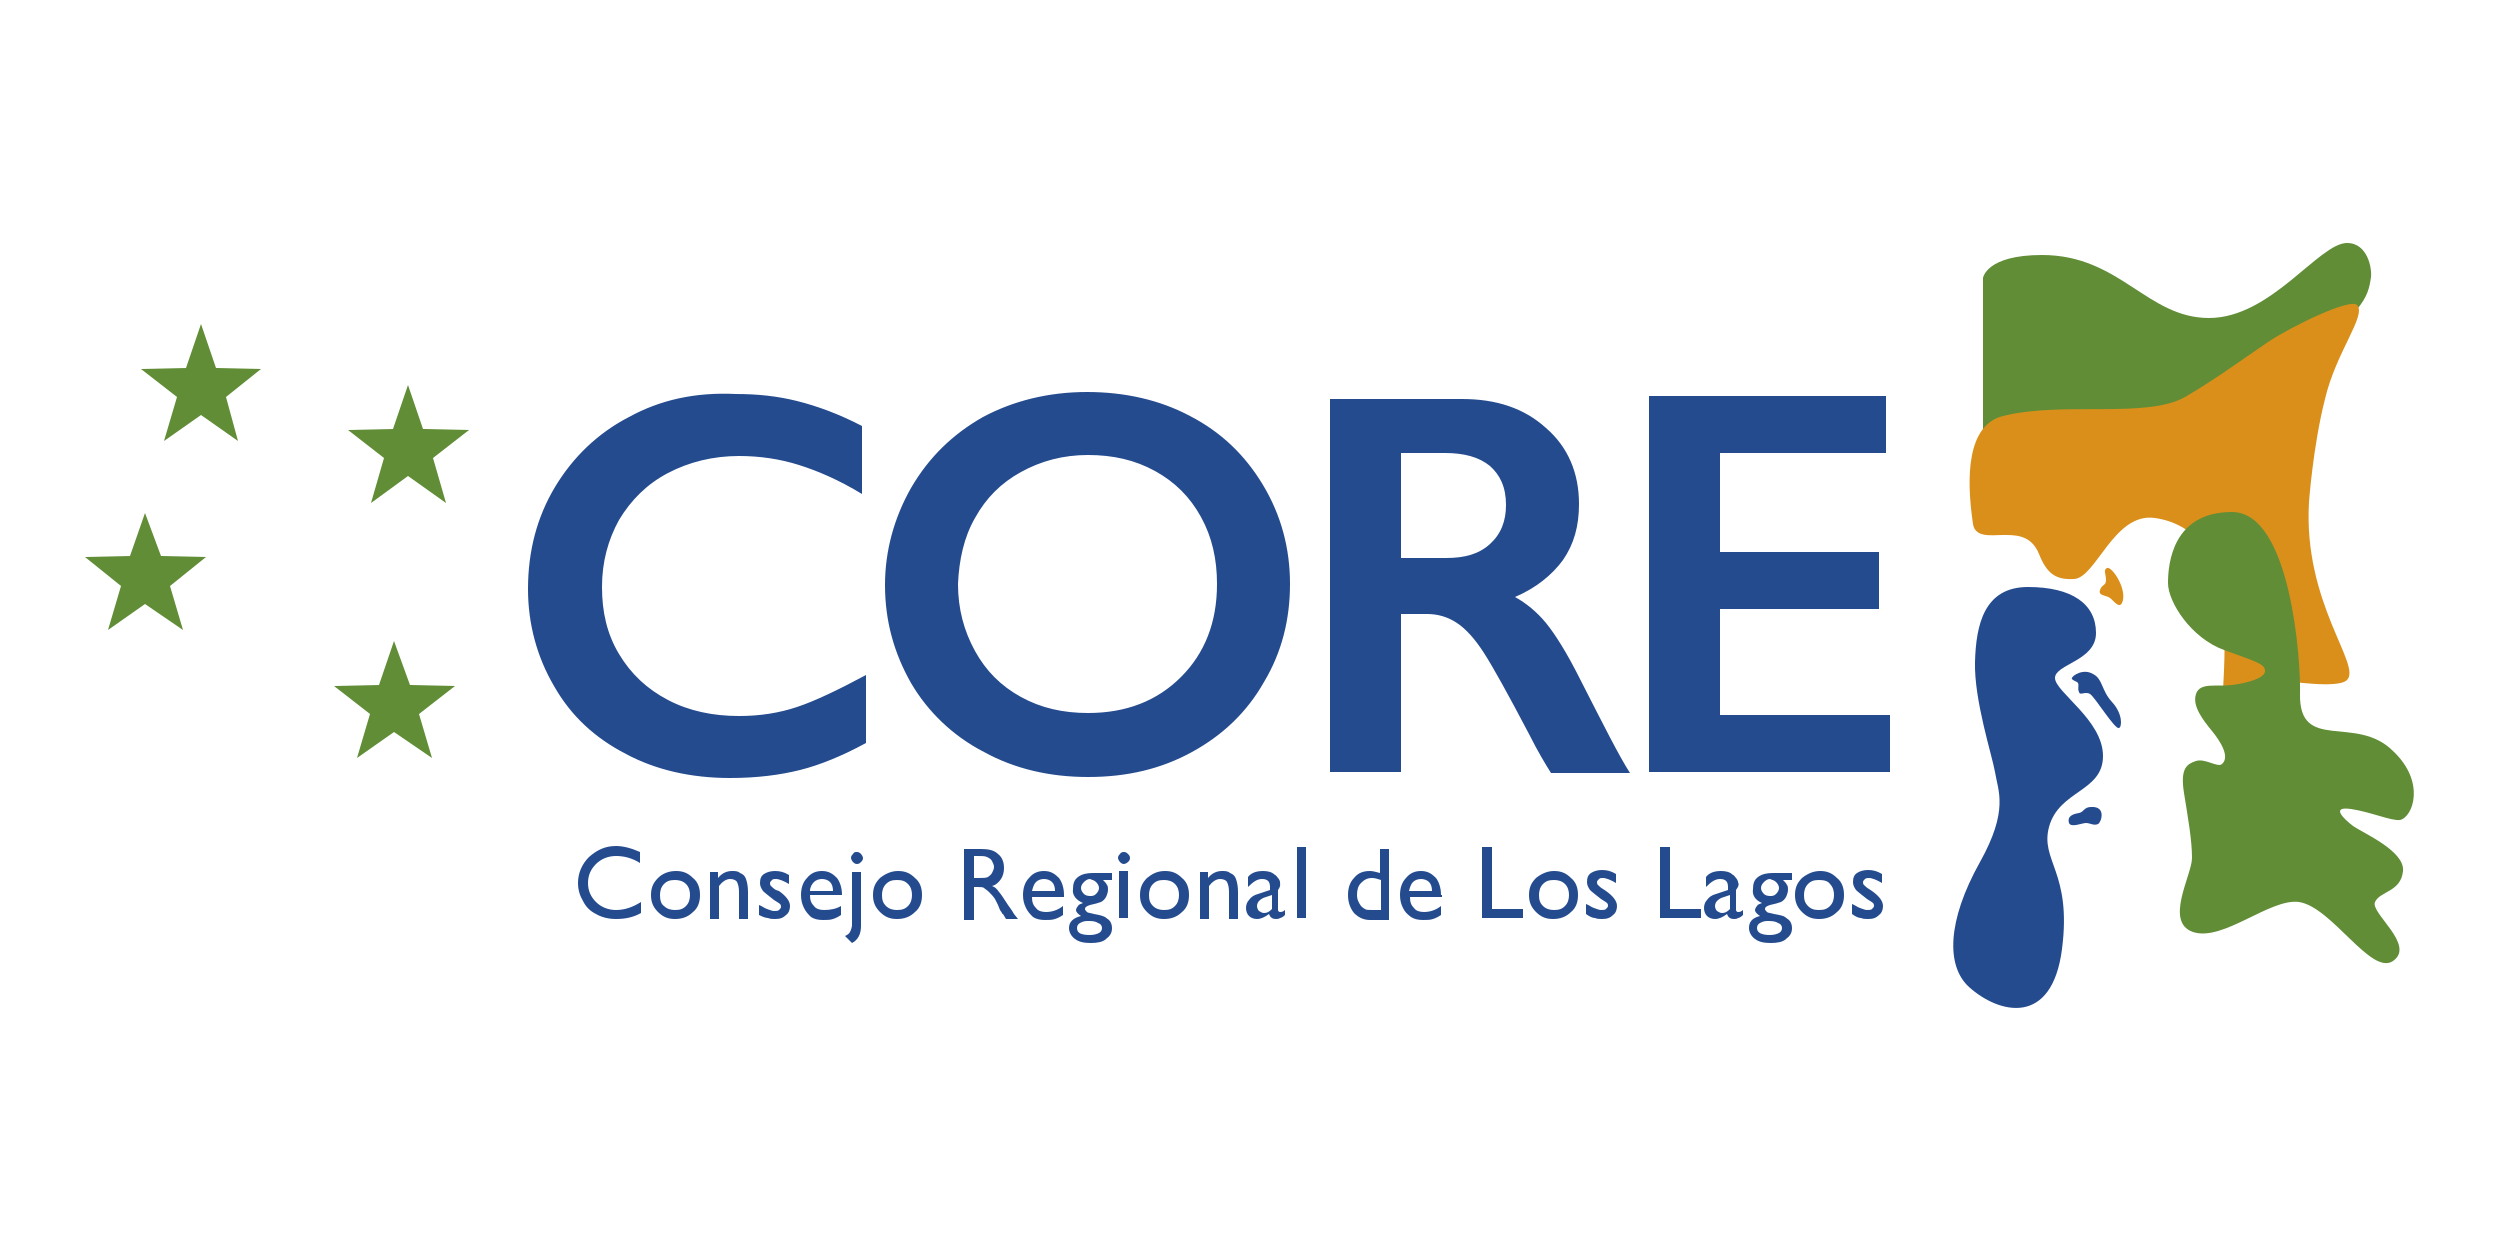 <svg xmlns="http://www.w3.org/2000/svg" xmlns:xlink="http://www.w3.org/1999/xlink" id="Capa_1" x="0px" y="0px" viewBox="0 0 250 125" style="enable-background:new 0 0 250 125;" xml:space="preserve"><style type="text/css">	.st0{fill:#608D36;}	.st1{fill:#254B8F;}	.st2{fill:#DB8F1B;}</style><g>	<polygon class="st0" points="20.1,32.4 18.6,36.8 14.1,36.9 17.7,39.7 16.4,44.1 20.1,41.5 23.8,44.1 22.6,39.7 26.1,36.9    21.6,36.8  "></polygon>	<polygon class="st0" points="40.8,38.5 39.3,42.9 34.8,43 38.4,45.8 37.1,50.3 40.8,47.6 44.6,50.3 43.3,45.8 46.9,43 42.3,42.9     "></polygon>	<polygon class="st0" points="39.4,64.1 37.9,68.5 33.4,68.6 37,71.4 35.7,75.8 39.4,73.2 43.2,75.8 41.9,71.4 45.5,68.6 41,68.5     "></polygon>	<polygon class="st0" points="14.5,51.3 13,55.6 8.5,55.7 12.1,58.6 10.8,63 14.5,60.4 18.3,63 17,58.6 20.6,55.7 16.1,55.6  "></polygon>	<g>		<path class="st1" d="M164.9,39.7v37.5H189v-5.7h-17V60.9h15.9v-5.7H172v-9.9h16.6v-5.7H164.9z M140.1,55.7V45.3h4.4    c1.9,0,3.4,0.4,4.5,1.3c1,0.9,1.6,2.1,1.6,3.9c0,1.6-0.5,2.9-1.6,3.9s-2.5,1.4-4.4,1.4H140.1z M133,39.7v37.5h7.1V61.4h2.6    c1.1,0,2.1,0.3,3,0.9c0.9,0.6,1.8,1.6,2.7,3c0.9,1.4,2.4,4.1,4.5,8.1c0.9,1.8,1.7,3.1,2.2,3.9h7.9c-1.1-1.7-2.7-4.9-5-9.4    c-1.3-2.6-2.5-4.5-3.4-5.6c-0.9-1.1-2-2-3.1-2.6c2.1-0.9,3.7-2.2,4.8-3.7c1.1-1.6,1.6-3.4,1.6-5.6c0-3.1-1.1-5.7-3.3-7.6    c-2.2-2-5-2.9-8.4-2.9H133z M97.5,51.8c1.1-2,2.6-3.5,4.6-4.6c2-1.1,4.2-1.7,6.7-1.7c2.5,0,4.7,0.5,6.7,1.6c2,1.1,3.5,2.6,4.6,4.6    c1.1,2,1.6,4.2,1.6,6.7c0,3.8-1.2,6.9-3.6,9.3c-2.4,2.4-5.5,3.6-9.3,3.6c-2.5,0-4.7-0.5-6.7-1.6c-2-1.1-3.5-2.6-4.6-4.6    c-1.1-2-1.7-4.2-1.7-6.7C95.9,56,96.4,53.7,97.5,51.8 M98.3,41.7c-3,1.7-5.4,4-7.2,7.1c-1.7,3-2.6,6.3-2.6,9.7    c0,3.6,0.9,6.8,2.6,9.8c1.7,2.9,4.2,5.3,7.3,6.9c3.1,1.7,6.6,2.5,10.4,2.5c3.9,0,7.3-0.8,10.4-2.5c3.1-1.7,5.5-4,7.2-7    c1.8-3,2.6-6.3,2.6-9.8c0-3.6-0.9-6.9-2.7-9.9c-1.8-3-4.2-5.3-7.3-6.9c-3-1.6-6.5-2.4-10.3-2.4C104.8,39.2,101.3,40.1,98.3,41.7     M62.9,41.7c-3.1,1.6-5.6,4-7.4,7c-1.8,3-2.7,6.4-2.7,10.2c0,3.5,0.9,6.8,2.6,9.7c1.7,3,4.1,5.2,7.2,6.8c3,1.6,6.5,2.4,10.4,2.4    c2.7,0,5-0.3,7-0.8c2-0.5,4.2-1.4,6.6-2.7v-6.8c-2.8,1.5-5.1,2.6-6.9,3.2c-1.8,0.6-3.7,0.9-5.8,0.9c-2.6,0-5-0.5-7.1-1.6    c-2.1-1.1-3.7-2.6-4.9-4.6c-1.2-2-1.7-4.2-1.7-6.7c0-2.5,0.6-4.7,1.7-6.7c1.2-2,2.8-3.6,4.9-4.7c2.1-1.1,4.5-1.7,7.1-1.7    c2.1,0,4.1,0.3,6,0.9c1.9,0.6,4,1.5,6.3,2.9v-6.8c-2.3-1.2-4.5-2-6.5-2.5c-2-0.5-4-0.7-6.1-0.7C69.5,39.2,66,40,62.9,41.7"></path>		<path class="st1" d="M186.1,91.8c0.2,0.1,0.5,0.1,0.7,0.1c0.5,0,0.8-0.1,1.1-0.4c0.3-0.2,0.4-0.6,0.4-0.9c0-0.5-0.4-1-1.1-1.5    l-0.3-0.2c-0.2-0.1-0.4-0.3-0.5-0.4c-0.1-0.1-0.1-0.2-0.1-0.3c0-0.1,0.1-0.2,0.2-0.3c0.1-0.1,0.3-0.1,0.4-0.1    c0.3,0,0.8,0.2,1.3,0.5v-0.9c-0.5-0.3-0.9-0.4-1.4-0.4c-0.4,0-0.8,0.1-1.1,0.3c-0.3,0.2-0.4,0.5-0.4,0.9c0,0.3,0.1,0.5,0.3,0.8    c0.2,0.2,0.6,0.5,1.1,0.9c0.3,0.2,0.5,0.3,0.6,0.4s0.1,0.2,0.1,0.3c0,0.1-0.1,0.2-0.2,0.3c-0.1,0.1-0.3,0.1-0.5,0.1    c-0.2,0-0.4-0.1-0.7-0.2c-0.3-0.1-0.5-0.3-0.8-0.4v1C185.6,91.7,185.9,91.8,186.1,91.8 M183,88.4c0.3,0.3,0.4,0.7,0.4,1.1    c0,0.4-0.1,0.8-0.4,1.1c-0.3,0.3-0.6,0.4-1.1,0.4s-0.8-0.1-1.1-0.4c-0.3-0.3-0.4-0.6-0.4-1.1c0-0.4,0.1-0.8,0.4-1.1    c0.3-0.3,0.6-0.4,1.1-0.4C182.4,88,182.8,88.1,183,88.4 M180.2,87.8c-0.5,0.5-0.7,1-0.7,1.7c0,0.7,0.2,1.2,0.7,1.7    c0.5,0.5,1,0.7,1.7,0.7c0.7,0,1.3-0.2,1.8-0.7c0.5-0.4,0.7-1,0.7-1.7c0-0.7-0.2-1.3-0.7-1.7c-0.5-0.5-1-0.7-1.7-0.7    C181.3,87.1,180.7,87.4,180.2,87.8 M177.8,92.3c0.3,0.1,0.4,0.3,0.4,0.5c0,0.2-0.1,0.4-0.3,0.5c-0.2,0.1-0.5,0.2-0.9,0.2    c-0.8,0-1.3-0.2-1.3-0.7c0-0.2,0.1-0.4,0.3-0.5c0.2-0.1,0.4-0.2,0.7-0.2C177.1,92.1,177.5,92.1,177.8,92.3 M177.6,88.2    c0.2,0.2,0.3,0.4,0.3,0.6c0,0.2-0.1,0.4-0.3,0.6c-0.2,0.2-0.4,0.2-0.6,0.2c-0.3,0-0.5-0.1-0.6-0.2c-0.2-0.2-0.3-0.4-0.3-0.6    c0-0.2,0.1-0.4,0.3-0.6c0.2-0.2,0.4-0.3,0.6-0.3C177.2,88,177.4,88,177.6,88.2 M176.2,90.3c-0.2,0.1-0.4,0.1-0.5,0.3    c-0.1,0.1-0.2,0.3-0.2,0.4c0,0.2,0.2,0.4,0.5,0.6c-0.8,0.2-1.1,0.6-1.1,1.2c0,0.4,0.2,0.8,0.6,1.1c0.4,0.3,0.9,0.4,1.6,0.4    c0.6,0,1.2-0.1,1.5-0.4c0.4-0.3,0.6-0.6,0.6-1.1c0-0.3-0.1-0.6-0.3-0.8c-0.1-0.1-0.3-0.2-0.4-0.3s-0.5-0.2-1.1-0.3    c-0.3-0.1-0.6-0.1-0.7-0.2c-0.1-0.1-0.2-0.2-0.2-0.3c0-0.2,0.2-0.3,0.5-0.4c0.5-0.1,0.8-0.2,1.1-0.3c0.2-0.1,0.4-0.3,0.5-0.5    c0.1-0.2,0.2-0.5,0.2-0.7c0-0.2,0-0.4-0.1-0.5c-0.1-0.2-0.2-0.3-0.4-0.5h0.9v-0.7h-1.9c-0.6,0-1.1,0.1-1.5,0.4    c-0.4,0.3-0.5,0.7-0.5,1.2C175.2,89.5,175.5,90,176.2,90.3 M172.2,91.3c-0.2,0-0.3-0.1-0.5-0.2c-0.1-0.1-0.2-0.3-0.2-0.5    c0-0.2,0.1-0.4,0.2-0.5c0.1-0.1,0.3-0.3,0.7-0.4l0.6-0.2v1.4C172.7,91.2,172.5,91.3,172.2,91.3 M173.8,88.2c0-0.1-0.1-0.3-0.2-0.4    c-0.1-0.1-0.2-0.3-0.3-0.3c-0.3-0.3-0.7-0.4-1.2-0.4c-0.7,0-1.2,0.2-1.5,0.6v1c0.5-0.5,0.9-0.8,1.4-0.8c0.6,0,0.8,0.3,0.8,0.8V89    l-1.2,0.4c-0.4,0.1-0.7,0.3-0.9,0.6c-0.2,0.2-0.3,0.5-0.3,0.8c0,0.3,0.1,0.6,0.3,0.8c0.2,0.2,0.5,0.3,0.8,0.3    c0.4,0,0.8-0.2,1.2-0.5c0.1,0.3,0.3,0.5,0.7,0.5c0.1,0,0.3,0,0.4-0.1c0.1,0,0.3-0.1,0.5-0.3V91c-0.2,0.2-0.4,0.2-0.5,0.2    c-0.1,0-0.2-0.1-0.2-0.2v-2C173.9,88.6,173.9,88.4,173.8,88.2 M166,91.8h4.1v-0.9H167v-6.2h-1V91.8z M159.5,91.8    c0.2,0.1,0.5,0.1,0.7,0.1c0.5,0,0.8-0.1,1.1-0.4c0.3-0.2,0.4-0.6,0.4-0.9c0-0.5-0.4-1-1.1-1.5l-0.3-0.2c-0.2-0.1-0.4-0.3-0.5-0.4    c-0.1-0.1-0.1-0.2-0.1-0.3c0-0.1,0.1-0.2,0.2-0.3c0.1-0.1,0.2-0.1,0.4-0.1c0.3,0,0.8,0.2,1.3,0.5v-0.9c-0.5-0.3-0.9-0.4-1.4-0.4    c-0.4,0-0.8,0.1-1.1,0.3c-0.3,0.2-0.4,0.5-0.4,0.9c0,0.3,0.1,0.5,0.3,0.8c0.2,0.2,0.6,0.5,1.1,0.9c0.3,0.2,0.5,0.3,0.6,0.4    c0.1,0.1,0.1,0.2,0.1,0.3c0,0.1-0.1,0.2-0.2,0.3c-0.1,0.1-0.3,0.1-0.5,0.1c-0.2,0-0.4-0.1-0.7-0.2c-0.3-0.1-0.5-0.3-0.8-0.4v1    C159,91.7,159.3,91.8,159.5,91.8 M156.5,88.4c0.3,0.3,0.4,0.7,0.4,1.1c0,0.4-0.1,0.8-0.4,1.1c-0.3,0.3-0.6,0.4-1.1,0.4    c-0.4,0-0.8-0.1-1.1-0.4c-0.3-0.3-0.4-0.6-0.4-1.1c0-0.4,0.1-0.8,0.4-1.1c0.3-0.3,0.6-0.4,1.1-0.4C155.8,88,156.2,88.1,156.5,88.4     M153.6,87.8c-0.5,0.5-0.7,1-0.7,1.7c0,0.7,0.2,1.2,0.7,1.7c0.5,0.5,1,0.7,1.7,0.7c0.7,0,1.3-0.2,1.8-0.7c0.5-0.4,0.7-1,0.7-1.7    c0-0.7-0.2-1.3-0.7-1.7c-0.5-0.5-1-0.7-1.7-0.7C154.7,87.1,154.1,87.4,153.6,87.8 M148.2,91.8h4.1v-0.9h-3.1v-6.2h-1V91.8z     M141.3,88.2c0.2-0.2,0.5-0.3,0.8-0.3c0.3,0,0.6,0.1,0.8,0.3c0.2,0.2,0.3,0.5,0.3,0.9h-2.3C141,88.7,141.1,88.4,141.3,88.2     M144.1,89.5c0-0.7-0.2-1.3-0.5-1.7c-0.4-0.4-0.8-0.7-1.5-0.7c-0.6,0-1.1,0.2-1.5,0.7c-0.4,0.4-0.6,1-0.6,1.7    c0,0.5,0.1,0.9,0.3,1.3c0.2,0.4,0.4,0.6,0.8,0.9c0.3,0.2,0.7,0.3,1.2,0.3c0.4,0,0.7,0,1-0.1c0.3-0.1,0.5-0.2,0.8-0.4v-0.9    c-0.5,0.4-1.1,0.6-1.7,0.6c-0.4,0-0.8-0.1-1-0.4c-0.3-0.3-0.4-0.6-0.4-1.1h3.2V89.5z M137.3,91c-0.4,0-0.7,0-0.8-0.1    c-0.2-0.1-0.3-0.2-0.4-0.3c-0.2-0.3-0.4-0.6-0.4-1.1c0-0.5,0.1-0.9,0.4-1.2c0.3-0.3,0.6-0.5,1.1-0.5c0.3,0,0.6,0.1,0.9,0.2v3    H137.3z M138,87.3c-0.4-0.1-0.7-0.2-1-0.2c-0.7,0-1.2,0.2-1.6,0.7c-0.4,0.4-0.6,1-0.6,1.7c0,0.7,0.2,1.3,0.6,1.8    c0.4,0.4,0.9,0.7,1.6,0.7h1.9v-7.1H138V87.3z M129.7,91.8h0.9v-7.1h-0.9V91.8z M126.4,91.3c-0.2,0-0.3-0.1-0.5-0.2    c-0.1-0.1-0.2-0.3-0.2-0.5c0-0.2,0.1-0.4,0.2-0.5c0.1-0.1,0.3-0.3,0.7-0.4l0.6-0.2v1.4C126.9,91.2,126.7,91.3,126.4,91.3     M128,88.2c0-0.1-0.1-0.3-0.2-0.4c-0.1-0.1-0.2-0.3-0.3-0.3c-0.3-0.3-0.7-0.4-1.2-0.4c-0.7,0-1.2,0.2-1.5,0.6v1    c0.5-0.5,0.9-0.8,1.4-0.8c0.6,0,0.8,0.3,0.8,0.8V89l-1.2,0.4c-0.4,0.1-0.7,0.3-0.9,0.6c-0.2,0.2-0.3,0.5-0.3,0.8    c0,0.3,0.1,0.6,0.3,0.8c0.2,0.2,0.5,0.3,0.8,0.3c0.4,0,0.8-0.2,1.2-0.5c0.1,0.3,0.3,0.5,0.7,0.5c0.1,0,0.3,0,0.4-0.1    c0.1,0,0.3-0.1,0.5-0.3V91c-0.2,0.2-0.4,0.2-0.5,0.2c-0.1,0-0.2-0.1-0.2-0.2v-2C128.1,88.6,128,88.4,128,88.2 M120,87.2v4.7h0.9    v-3.3c0.3-0.4,0.7-0.7,1.1-0.7c0.3,0,0.6,0.1,0.7,0.3c0.1,0.2,0.2,0.5,0.2,1v2.7h0.9v-2.7c0-0.6-0.1-1-0.2-1.3    c-0.1-0.3-0.3-0.5-0.6-0.6c-0.2-0.2-0.5-0.2-0.8-0.2c-0.5,0-1,0.2-1.4,0.7v-0.6H120z M117.5,88.4c0.3,0.3,0.4,0.7,0.4,1.1    c0,0.4-0.1,0.8-0.4,1.1c-0.3,0.3-0.6,0.4-1.1,0.4c-0.4,0-0.8-0.1-1.1-0.4c-0.3-0.3-0.4-0.6-0.4-1.1c0-0.4,0.1-0.8,0.4-1.1    c0.3-0.3,0.6-0.4,1.1-0.4C116.8,88,117.2,88.1,117.5,88.4 M114.7,87.8c-0.5,0.5-0.7,1-0.7,1.7c0,0.7,0.2,1.2,0.7,1.7    c0.5,0.5,1,0.7,1.7,0.7c0.7,0,1.3-0.2,1.8-0.7c0.5-0.4,0.7-1,0.7-1.7c0-0.7-0.2-1.3-0.7-1.7c-0.5-0.5-1-0.7-1.7-0.7    C115.7,87.1,115.2,87.4,114.7,87.8 M111.9,91.8h0.9v-4.7h-0.9V91.8z M112,85.4c-0.1,0.1-0.2,0.2-0.2,0.4c0,0.1,0.1,0.3,0.2,0.4    c0.1,0.1,0.2,0.2,0.4,0.2c0.1,0,0.3-0.1,0.4-0.2c0.1-0.1,0.2-0.2,0.2-0.4c0-0.2-0.1-0.3-0.2-0.4c-0.1-0.1-0.2-0.2-0.4-0.2    C112.3,85.2,112.1,85.2,112,85.4 M109.8,92.3c0.3,0.1,0.4,0.3,0.4,0.5c0,0.2-0.1,0.4-0.3,0.5c-0.2,0.1-0.5,0.2-0.9,0.2    c-0.9,0-1.3-0.2-1.3-0.7c0-0.2,0.1-0.4,0.3-0.5c0.2-0.1,0.4-0.2,0.7-0.2C109.2,92.1,109.5,92.1,109.8,92.3 M109.6,88.2    c0.2,0.2,0.3,0.4,0.3,0.6c0,0.2-0.1,0.4-0.3,0.6c-0.2,0.2-0.4,0.2-0.6,0.2c-0.3,0-0.5-0.1-0.6-0.2c-0.2-0.2-0.3-0.4-0.3-0.6    c0-0.2,0.1-0.4,0.3-0.6c0.2-0.2,0.4-0.3,0.6-0.3C109.2,88,109.4,88,109.6,88.2 M108.3,90.3c-0.2,0.1-0.4,0.1-0.5,0.3    c-0.1,0.1-0.2,0.3-0.2,0.4c0,0.2,0.2,0.4,0.5,0.6c-0.8,0.2-1.2,0.6-1.2,1.2c0,0.4,0.2,0.8,0.6,1.1c0.4,0.3,0.9,0.4,1.6,0.4    c0.6,0,1.2-0.1,1.5-0.4c0.4-0.3,0.6-0.6,0.6-1.1c0-0.3-0.1-0.6-0.3-0.8c-0.1-0.1-0.3-0.2-0.4-0.3c-0.2-0.1-0.5-0.2-1.1-0.3    c-0.3-0.1-0.6-0.1-0.7-0.2c-0.1-0.1-0.2-0.2-0.2-0.3c0-0.2,0.2-0.3,0.5-0.4c0.5-0.1,0.8-0.2,1.1-0.3c0.2-0.1,0.4-0.3,0.5-0.5    c0.1-0.2,0.2-0.5,0.2-0.7c0-0.2,0-0.4-0.1-0.5c-0.1-0.2-0.2-0.3-0.4-0.5h0.9v-0.7h-1.9c-0.6,0-1.1,0.1-1.5,0.4    c-0.4,0.3-0.5,0.7-0.5,1.2C107.2,89.5,107.6,90,108.3,90.3 M103.6,88.2c0.2-0.2,0.5-0.3,0.8-0.3c0.3,0,0.6,0.1,0.8,0.3    c0.2,0.2,0.3,0.5,0.3,0.9h-2.3C103.3,88.7,103.4,88.4,103.6,88.2 M106.4,89.5c0-0.7-0.2-1.3-0.5-1.7c-0.4-0.4-0.8-0.7-1.5-0.7    c-0.6,0-1.1,0.2-1.5,0.7c-0.4,0.4-0.6,1-0.6,1.7c0,0.5,0.1,0.9,0.3,1.3c0.2,0.4,0.4,0.6,0.7,0.9c0.3,0.2,0.7,0.3,1.2,0.3    c0.4,0,0.7,0,1-0.1c0.3-0.1,0.5-0.2,0.8-0.4v-0.9c-0.5,0.4-1.1,0.6-1.7,0.6c-0.4,0-0.8-0.1-1-0.4c-0.3-0.3-0.4-0.6-0.4-1.1h3.2    V89.5z M98.7,85.7c0.2,0.1,0.4,0.2,0.5,0.4c0.1,0.2,0.2,0.4,0.2,0.6c0,0.2-0.1,0.4-0.2,0.6c-0.1,0.2-0.3,0.3-0.4,0.4    c-0.2,0.1-0.5,0.1-1,0.1h-0.4v-2.2h0.3C98.2,85.6,98.5,85.6,98.7,85.7 M97.4,91.8v-3.1h0.3c0.3,0,0.6,0,0.7,0.1    c0.1,0.1,0.3,0.2,0.5,0.4c0.2,0.2,0.4,0.4,0.6,0.7l0.3,0.6L100,91l0.2,0.3c0,0,0,0.1,0.1,0.1l0.3,0.5h1.2l-0.4-0.5    c-0.1-0.2-0.3-0.5-0.6-0.9c-0.4-0.6-0.7-1.1-0.9-1.3c-0.2-0.3-0.4-0.5-0.7-0.6c0.4-0.1,0.7-0.4,0.9-0.7c0.2-0.3,0.3-0.7,0.3-1.1    c0-0.6-0.2-1.1-0.6-1.4c-0.4-0.4-1-0.5-1.7-0.5h-1.7v7.1H97.4z M90.8,88.4c0.3,0.3,0.4,0.7,0.4,1.1c0,0.4-0.1,0.8-0.4,1.1    c-0.3,0.3-0.6,0.4-1.1,0.4c-0.4,0-0.8-0.1-1.1-0.4c-0.3-0.3-0.4-0.6-0.4-1.1c0-0.4,0.1-0.8,0.4-1.1c0.3-0.3,0.6-0.4,1.1-0.4    C90.2,88,90.5,88.1,90.8,88.4 M88,87.8c-0.5,0.5-0.7,1-0.7,1.7c0,0.7,0.2,1.2,0.7,1.7c0.5,0.5,1,0.7,1.7,0.7    c0.7,0,1.3-0.2,1.8-0.7c0.5-0.4,0.7-1,0.7-1.7c0-0.7-0.2-1.3-0.7-1.7c-0.5-0.5-1-0.7-1.7-0.7C89.1,87.1,88.5,87.4,88,87.8     M85.2,92.5c0,0.2-0.1,0.5-0.2,0.7c-0.1,0.2-0.3,0.3-0.5,0.4l0.7,0.7c0.6-0.3,0.9-0.9,0.9-1.7v-5.4h-0.9V92.5z M85.3,85.4    c-0.1,0.1-0.2,0.2-0.2,0.4c0,0.1,0.1,0.3,0.2,0.4c0.1,0.1,0.2,0.2,0.4,0.2c0.2,0,0.3-0.1,0.4-0.2c0.1-0.1,0.2-0.2,0.2-0.4    c0-0.1-0.1-0.3-0.2-0.4c-0.1-0.1-0.2-0.2-0.4-0.2C85.5,85.2,85.4,85.2,85.3,85.4 M81.4,88.2c0.2-0.2,0.5-0.3,0.8-0.3    c0.3,0,0.6,0.1,0.8,0.3c0.2,0.2,0.3,0.5,0.3,0.9H81C81,88.7,81.2,88.4,81.4,88.2 M84.2,89.5c0-0.7-0.2-1.3-0.5-1.7    c-0.4-0.4-0.8-0.7-1.5-0.7c-0.6,0-1.1,0.2-1.5,0.7c-0.4,0.4-0.6,1-0.6,1.7c0,0.5,0.1,0.9,0.3,1.3c0.2,0.4,0.4,0.6,0.7,0.9    c0.3,0.2,0.7,0.3,1.2,0.3c0.4,0,0.7,0,1-0.1c0.3-0.1,0.5-0.2,0.8-0.4v-0.9C83.6,90.9,83,91,82.4,91c-0.4,0-0.8-0.1-1-0.4    c-0.3-0.3-0.4-0.6-0.4-1.1h3.2V89.5z M76.8,91.8c0.2,0.1,0.5,0.1,0.7,0.1c0.5,0,0.8-0.1,1.1-0.4c0.3-0.2,0.4-0.6,0.4-0.9    c0-0.5-0.4-1-1.1-1.5L77.6,89c-0.2-0.1-0.4-0.3-0.5-0.4C77,88.5,77,88.4,77,88.3c0-0.1,0.1-0.2,0.2-0.3c0.1-0.1,0.2-0.1,0.4-0.1    c0.3,0,0.8,0.2,1.3,0.5v-0.9c-0.5-0.3-0.9-0.4-1.4-0.4c-0.4,0-0.8,0.1-1.1,0.3c-0.3,0.2-0.4,0.5-0.4,0.9c0,0.3,0.1,0.5,0.3,0.8    c0.2,0.2,0.6,0.5,1.1,0.9c0.3,0.2,0.5,0.3,0.6,0.4s0.1,0.2,0.1,0.3c0,0.1-0.1,0.2-0.2,0.3c-0.1,0.1-0.3,0.1-0.5,0.1    c-0.2,0-0.4-0.1-0.7-0.2c-0.3-0.1-0.5-0.3-0.8-0.4v1C76.3,91.7,76.6,91.8,76.8,91.8 M71,87.2v4.7h0.9v-3.3    c0.3-0.4,0.7-0.7,1.1-0.7c0.3,0,0.6,0.1,0.7,0.3c0.1,0.2,0.2,0.5,0.2,1v2.7h0.9v-2.7c0-0.6-0.1-1-0.2-1.3    c-0.1-0.3-0.3-0.5-0.6-0.6c-0.2-0.2-0.5-0.2-0.8-0.2c-0.5,0-1,0.2-1.4,0.7v-0.6H71z M68.6,88.4c0.3,0.3,0.4,0.7,0.4,1.1    c0,0.4-0.1,0.8-0.4,1.1c-0.3,0.3-0.6,0.4-1.1,0.4c-0.4,0-0.8-0.1-1.1-0.4C66.1,90.4,66,90,66,89.5c0-0.4,0.1-0.8,0.4-1.1    c0.3-0.3,0.6-0.4,1.1-0.4C67.9,88,68.3,88.1,68.6,88.4 M65.8,87.8c-0.5,0.5-0.7,1-0.7,1.7c0,0.7,0.2,1.2,0.7,1.7    c0.5,0.5,1,0.7,1.7,0.7c0.7,0,1.3-0.2,1.8-0.7c0.5-0.4,0.7-1,0.7-1.7c0-0.7-0.2-1.3-0.7-1.7c-0.5-0.5-1-0.7-1.7-0.7    C66.8,87.1,66.2,87.4,65.8,87.8 M61.6,91c-0.8,0-1.5-0.3-2-0.8c-0.5-0.5-0.8-1.1-0.8-1.9c0-0.8,0.3-1.4,0.8-1.9    c0.5-0.5,1.2-0.8,2-0.8c0.8,0,1.6,0.2,2.4,0.7v-1.1c-0.9-0.4-1.7-0.6-2.4-0.6c-1.1,0-1.9,0.4-2.7,1.1c-0.7,0.7-1.1,1.6-1.1,2.6    c0,0.7,0.2,1.3,0.5,1.8c0.3,0.6,0.7,1,1.3,1.3c0.5,0.3,1.2,0.5,2,0.5c1,0,1.8-0.2,2.5-0.6v-1.1C63.3,90.7,62.5,91,61.6,91"></path>		<path class="st1" d="M210.3,75.6c0-3.6-4.8-6.4-4.8-7.8c0-1.4,4.1-1.7,4.1-4.5c0-2.9-2.4-4.6-6.8-4.6c-4.4,0-5.2,3.8-5.3,7.5    c-0.1,3.8,1.7,9.3,2,11c0.3,1.9,1.4,3.8-1.5,9c-3.3,5.9-3.4,10.4-1.1,12.5c3,2.7,8.3,4,9.3-3.8c1-7.7-2.2-8.8-1.3-12.2    C205.9,79,210.3,79.2,210.3,75.6"></path>		<path class="st1" d="M207.2,67.8c0-0.2,1.1-1,2.1-0.4c1,0.5,0.8,1.6,1.9,2.8c1.1,1.2,1,2.5,0.7,2.6c-0.4,0.2-2.4-3.1-2.9-3.4    c-0.5-0.3-1,0.2-1.1-0.2c-0.2-0.4,0.1-0.8-0.2-1C207,67.9,207.2,67.8,207.2,67.8"></path>		<path class="st1" d="M206.9,82.3c0.2,0.5,1.3,0,1.7,0c0.4,0,0.8,0.3,1.2,0.1c0.3-0.1,0.9-1.8-0.7-1.7c-0.7,0-0.7,0.5-1.2,0.6    C207.3,81.4,206.7,81.6,206.9,82.3"></path>		<path class="st0" d="M204.2,25.5c7.8,0,10.5,6.3,16.7,6.3c6.2,0,11-7.5,13.8-7.5c2.1,0,2.5,2.6,2.4,3.4c-0.3,2.1-0.7,3.7-8.7,9    c-9,6-16.3,7.4-20.7,7.9c-4.4,0.5-9.4-1.3-9.4-1.3V27.8C198.3,27.8,198.6,25.5,204.2,25.5"></path>		<path class="st2" d="M210.7,56.8c0.5-0.2,2.1,2.2,1.5,3.5c-0.3,0.6-0.9-0.3-1.2-0.5c-0.4-0.3-1.2-0.2-1-0.8c0.2-0.6,0.6-0.4,0.6-1    C210.6,57.4,210.3,57,210.7,56.8"></path>		<path class="st2" d="M197.3,52.4c0.2,1.4,1.9,1.1,2.9,1.1c1.2,0,2.9-0.1,3.7,1.9c0.8,2,1.7,2.6,3.5,2.5c2.2-0.1,4-6.7,8.1-6.1    c4.1,0.6,6,3.8,6.6,7c0.6,3.3,0.3,8.4,0.2,10.3c-0.1,1.9,5.1-1,5.9-1c0.8,0,5.6,0.8,6.5-0.1c1.5-1.5-4.4-7.7-3.8-17.8    c0,0,0.4-5.6,1.6-10.3c1.1-4.7,4.2-8.4,3.2-9.4c-0.7-0.7-6.5,2.1-8.9,3.7c-3.5,2.4-5.4,3.8-8.3,5.5c-3.9,2.2-12.2,0.4-18.2,1.9    C196.7,42.5,196.6,47.7,197.3,52.4"></path>		<path class="st0" d="M230,69.4c0.1-3.2-0.9-18.2-6.8-18.2c-5.9,0-6.4,5.1-6.4,7.1c0,1.9,2.3,5.5,5.6,6.7c3.3,1.2,4.1,1.4,4.1,2.1    c0,0.7-1.7,1.2-3.3,1.4c-1.6,0.2-3.2-0.3-3.6,0.9c-0.4,1.2,0.7,2.6,1.6,3.7c0.9,1.1,1.8,2.6,1,3.3c-0.4,0.4-1.7-0.6-2.6-0.3    c-0.9,0.3-1.6,0.7-1.2,3.2c0.4,2.5,0.8,4.7,0.8,6.5c0,1.7-2.8,6.4,0.1,7.4c3,1,7.7-3.4,10.6-3c3.3,0.5,7.2,7.4,9.4,5.9    c2.3-1.6-2.3-4.8-1.8-5.9c0.5-1.1,2.6-1,2.8-3.1c0.2-2-4-3.8-5-4.5c-0.9-0.7-2.3-2-0.2-1.7c2,0.3,4,1.2,4.9,1.1    c1.3-0.3,2.6-3.8-0.7-6.9C235.6,71.4,229.9,75.3,230,69.4"></path>	</g></g></svg>